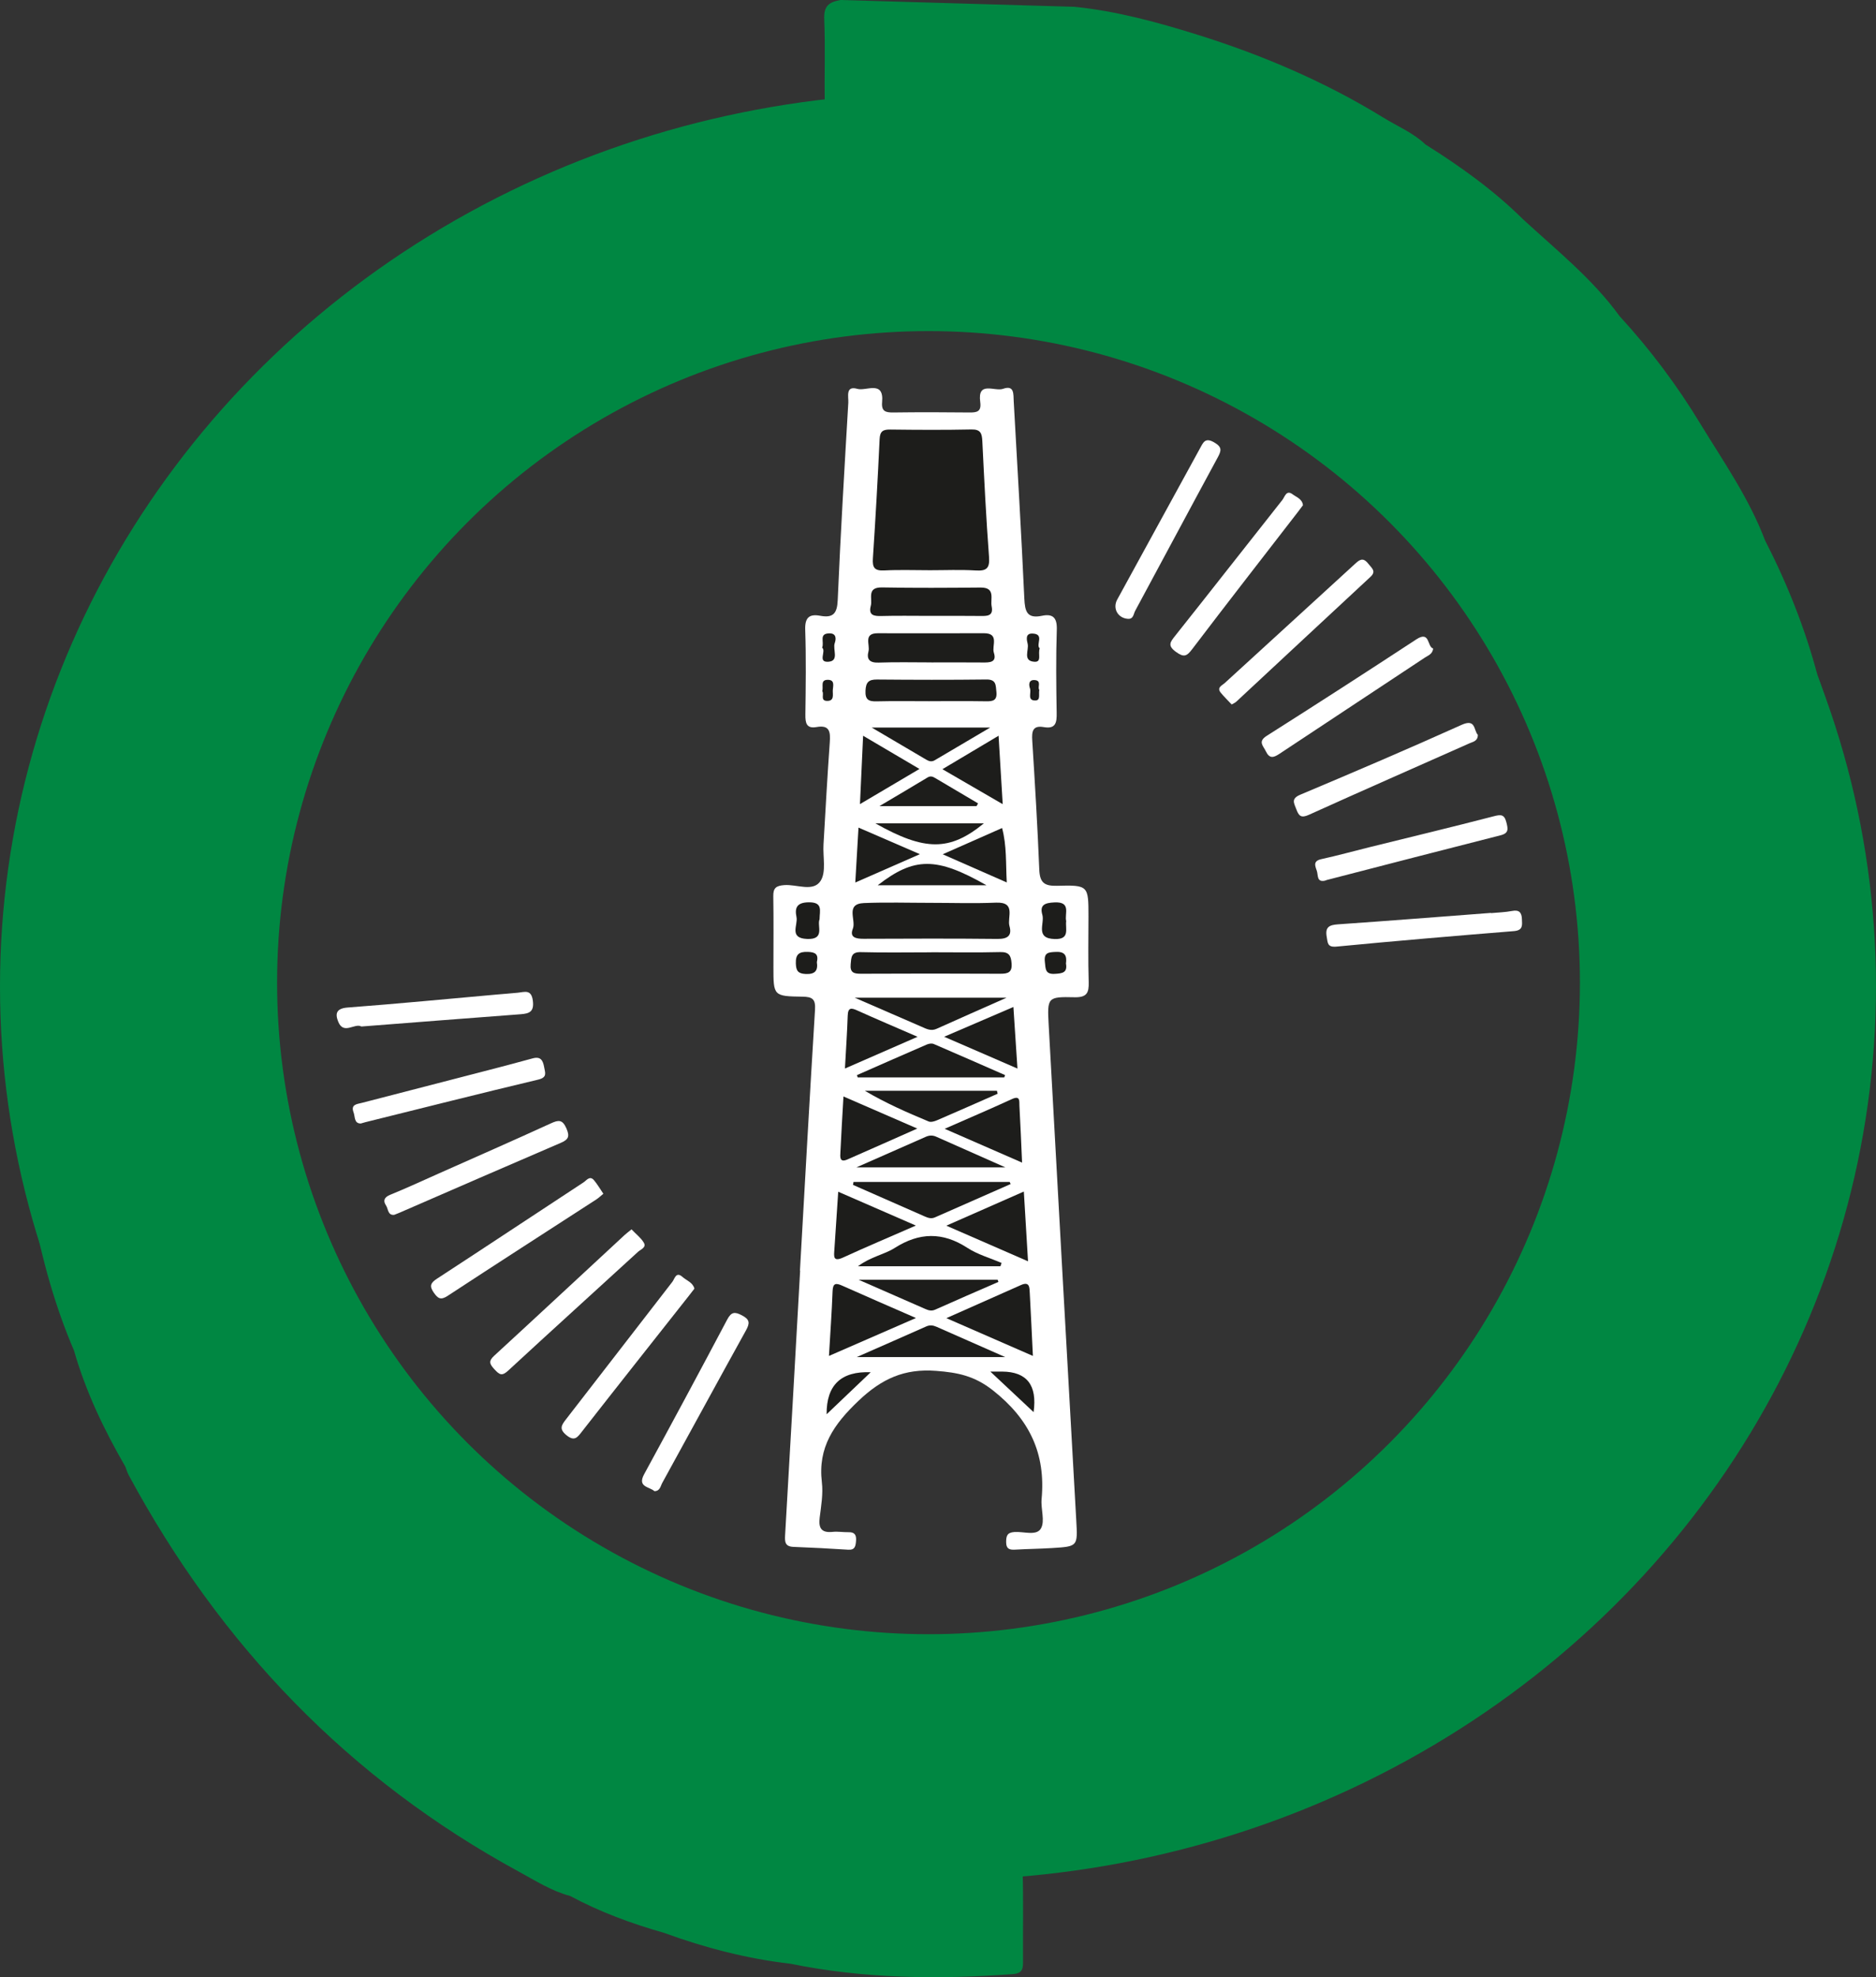 <?xml version="1.0" encoding="UTF-8"?> <svg xmlns="http://www.w3.org/2000/svg" id="_Слой_2" data-name="Слой 2" viewBox="0 0 690.51 727.58"><rect x="0" y="0" width="690.51" height="727.58" fill="#333333" stroke="none"/> <defs> <style> .cls-1 { fill: #fff; } .cls-2 { fill: #008742; } .cls-3 { fill: none; stroke: #008742; stroke-miterlimit: 10; stroke-width: 10px; } .cls-4 { fill: #1d1d1b; } </style> </defs> <g id="_Слой_1-2" data-name="Слой 1"> <g> <g> <path class="cls-2" d="M686.78,338.97c-.35-.28-.74-.36-1.17-.24-.79-18.46-3.22-36.69-7.35-54.7-.84-3.67-1.68-7.35-2.53-11.02,0,0,0,0,0,0,0,0,0,0,0,0-1.32-8.51-3.87-16.68-6.81-24.74-4.59-17.2-11.15-33.64-19.27-49.46-5.8-15.34-15.14-28.72-23.61-42.57,0,0,0,0,0,0-8.64-14.3-18.6-27.6-29.91-39.9h0c-10-13.8-23.29-24.33-35.66-35.76-10.78-10.66-23.03-19.4-35.81-27.43-4.47-4.27-10.19-6.62-15.35-9.79-21.5-13.23-44.57-23.09-68.61-30.6-14.77-4.61-29.73-8.69-45.23-10.26h0s0,0,0,0L309.33,0c-4.26,.79-6.14,2.22-5.95,6.99,.41,10.28,.04,20.58,.17,30.87,.04,3.46-.56,5.36-4.71,5.73-12.96,1.13-25.72,3.69-38.34,6.82-25.73,6.38-50.84,14.46-74.22,27.26-8.34,3.14-15.89,7.79-23.47,12.35-21.06,12.67-41.15,26.68-58.54,44.23-16.25,14.57-30.78,30.64-42.81,48.91-10.27,12.86-18.32,27.08-25.54,41.8-6.13,11.95-11.92,24.05-15.52,37.07-2.69,5.65-4.33,11.64-5.81,17.69h0s0,0,0,0c-3.34,10.36-5.66,20.99-7.34,31.72-3.64,23.24-6.03,46.57-3.49,70.14-.08,21.91,3.38,43.36,8.45,64.6,3.31,17.45,8.03,34.48,15.03,50.83h0c4.32,15.11,11.06,29.16,18.9,42.71,.41,1.06,.71,2.17,1.25,3.16,33.72,62.5,80.92,111.77,143.51,145.83,6.13,3.34,12.08,7.17,18.96,8.99,10.96,5.89,22.55,10.17,34.49,13.55,15.09,5.52,30.56,9.54,46.55,11.38h0c27.11,5.54,54.45,5.84,81.93,3.82,3.78-.28,3.73-2.31,3.71-4.99-.05-10.76,.17-21.53-.12-32.28-.11-4.08,1.01-5.4,5.18-5.81,21.2-2.07,42.1-5.96,62.55-11.95,39.51-11.58,76.34-28.69,109.3-53.64h0c2.42-1.67,4.88-3.27,7.24-5.02,19.5-14.42,35.73-32.23,51.77-50.23,18.34-20.4,32.79-43.31,44.05-68.27,12.67-24.64,20.55-50.8,24.87-78.09h0s0,0,0,0c2.88-10.34,3.66-20.96,4.2-31.62h0c.41,.03,.81-.04,1.18-.22v-45.35Zm-137.58,157.31c-15.15,22.18-32.71,42.11-54.03,58.6-1.47,1.13-3.43,2.08-3.66,4.16-2.96,.44-5.24,2.28-7.62,3.94-13.93,9.77-28.89,17.71-44.52,24.28-39.19,16.49-79.98,22.35-122.25,17.63-28.21-3.15-55.32-10.12-80.69-23.2-4.86-2.5-9.54-5.5-14.99-6.69-.35-.02-.7-.03-1.04-.05-16.63-10.53-32.38-22.23-46.89-35.58-.13,.03-.26,.07-.39,.11,.65-2.31-1.25-3.67-2.49-5.22-9.35-11.71-20.43-21.98-28.71-34.58-.88-1.34-1.92-2.58-3.38-3.09,1.06-2.31-.57-4.06-1.61-5.84-7.62-13.06-14.64-26.4-19.98-40.6-.75-2-.96-4.83-3.82-5.34,1.23-2.63,.24-5.24-.53-7.82-4.71-15.7-8.39-31.64-10.66-47.88-.25-1.77-.37-3.6-2.06-4.73,.16,0,.32,0,.48-.01,2.18-2.84,1.68-6.06,1.18-9.21-.58-3.62-.83-7.25-.77-10.91,.35-21.99,3.09-43.64,8.79-64.93,1.35-5.03,3.94-9.99,2.35-15.47,5.7-5.19,6.64-12.27,7.6-19.35,1.34-.6,2.42-1.57,3.13-2.97,5.44-10.71,11.34-21.16,17.21-31.64,.49-.88,.57-1.91,.35-2.93,2.32-.51,3.65-2.43,5.07-4.29,7.7-10.08,14.41-20.97,23.95-29.57,1.25-1.13,2.52-2.38,2.72-4.16,1.69-.67,3.16-1.75,4.54-3.01,19.99-18.19,42.11-33.22,66.4-45.07,1.39-.68,2.86-1.34,3.68-2.67,.13,0,.26,0,.39,0,3.56,.2,6.69-1.27,9.88-2.5,22.74-8.78,46.32-14.33,70.57-15.85,40.51-2.54,79.63,3.93,116.83,20.72,3.25,1.47,6.53,3.37,10.33,2.76,.7,2.57,3.27,3.09,5.23,4.19,24.42,13.69,46.42,30.47,65.42,51.1,1.44,1.56,2.78,3.16,4.75,3.6-.23,1.15,.41,2.14,1.1,3,11.86,14.71,22.79,30.04,31.04,47.13,.86,1.79,2.08,3.14,3.83,3.07-.04,7.31,2.26,13.49,7.82,18.07-1.35,4.92,.65,8.62,4.38,11.71-2.38,3.23-.41,6.51,.51,9.68,6.37,21.85,9.57,44.16,9.91,66.88,.22,14.66-1.77,29.14-3.95,43.6-.47,3.1-1.81,6.39,.38,9.35-2.04,1.22-2.53,3.39-3.06,5.48-5.94,23.35-14.75,45.51-26.99,66.3-1.15,1.96-2.59,4.11-1.62,6.32-2.57-.43-3.09,1.98-4.08,3.44Z"></path> <g> <path class="cls-1" d="M294.44,467.6c1.82-32.01,3.58-64.03,5.55-96.04,.24-3.87-.94-4.74-4.58-4.79-10.73-.15-10.73-.3-10.73-10.9,0-8.67,.1-17.34-.05-26.01-.06-3.1,1.02-3.92,4.09-4.15,4.57-.33,10.63,2.63,13.32-1.55,2.14-3.31,.8-8.84,1.07-13.38,.73-12.54,1.41-25.08,2.31-37.61,.27-3.81,0-6.49-4.87-5.62-3.74,.66-4.15-1.51-4.11-4.58,.13-10.4,.29-20.81-.06-31.2-.15-4.46,1.43-5.92,5.5-5.17,4.7,.87,6.25-.75,6.46-5.73,1.03-24.24,2.48-48.47,3.9-72.69,.13-2.15-1.14-6.37,3.35-5.08,3.21,.92,9.84-3.31,9.09,4.88-.32,3.44,1.34,3.85,4.17,3.81,9.32-.12,18.64-.11,27.95,0,2.81,.03,4.49-.29,4-3.86-1.09-7.88,5.36-3.76,8.38-4.84,4.24-1.51,3.8,1.99,3.94,4.5,1.35,24.22,2.8,48.44,3.91,72.67,.22,4.72,.96,7.5,6.48,6.35,4.08-.85,5.62,.73,5.47,5.15-.34,10.17-.22,20.37-.05,30.55,.06,3.55-.28,6.04-4.75,5.26-4.18-.73-4.44,1.69-4.23,5.01,.99,15.79,1.95,31.58,2.58,47.38,.19,4.76,1.76,6.14,6.55,6.01,11.55-.32,11.56-.05,11.56,11.3,0,8.02-.17,16.04,.08,24.05,.12,3.97-.6,5.77-5.23,5.66-9.93-.23-10.05,.07-9.5,10.12,3.35,60.76,6.73,121.53,10.15,182.29,.54,9.67,.65,9.7-8.89,10.28-4.54,.28-9.09,.33-13.64,.59-2.05,.12-3.26-.28-3.27-2.73-.01-2.27,.31-3.56,3.06-3.76,3.37-.24,8.14,1.54,9.75-1.32,1.56-2.77-.1-7.18,.24-10.81,1.55-16.76-4.44-29.36-17.91-39.99-6.81-5.37-13-6.58-20.91-7.18-11.7-.9-20.02,2.89-28.57,11.01-9.09,8.64-15.02,17.11-13.49,30,.5,4.23-.26,8.66-.8,12.95-.49,3.89,.6,5.73,4.77,5.29,1.92-.2,3.9,.16,5.84,.12,2.35-.06,2.94,1.1,2.76,3.25-.16,1.91-.4,3.36-2.9,3.19-6.7-.43-13.41-.79-20.12-1.04-3.1-.12-3.23-1.81-3.08-4.33,1.9-32.43,3.7-64.87,5.53-97.31-.02,0-.03,0-.05,0Z"></path> <path class="cls-1" d="M453.34,259.24c-1.4-1.5-2.79-2.85-4.01-4.33-1.58-1.93,.5-2.67,1.45-3.54,16.1-14.76,32.26-29.44,48.34-44.21,1.95-1.79,3.09-1.57,4.66,.45,1.24,1.59,2.85,2.64,.62,4.7-16.48,15.28-32.91,30.62-49.37,45.92-.43,.4-1.03,.62-1.69,1.01Z"></path> <path class="cls-1" d="M232.45,452.4c1.7,1.79,3.5,3.14,4.54,4.93,1.02,1.75-1.2,2.46-2.16,3.34-15.9,14.59-31.93,29.05-47.77,43.7-2.3,2.12-3.21,1.54-5.02-.42-1.75-1.9-2.39-2.99-.16-5.03,16.05-14.75,32-29.61,48-44.42,.75-.69,1.58-1.29,2.57-2.1Z"></path> <path class="cls-1" d="M255.59,474.22c-.73,.94-1.38,1.8-2.04,2.63-13.07,16.57-26.18,33.11-39.18,49.74-1.75,2.24-2.84,4.09-5.96,1.48-2.69-2.25-1.73-3.64-.09-5.76,13.09-16.84,26.08-33.77,39.17-50.62,.84-1.09,1.33-3.91,3.7-1.8,1.53,1.36,3.83,2.03,4.4,4.32Z"></path> <path class="cls-1" d="M145.1,447.05c-2.43,.25-2.17-2.22-3.02-3.46-1.15-1.69-.7-3,1.53-3.91,5.99-2.44,11.87-5.17,17.79-7.8,13.8-6.14,27.63-12.2,41.36-18.49,2.86-1.31,4.28-1.44,5.73,1.87,1.29,2.97,.73,4.09-2.08,5.3-19.82,8.5-39.59,17.13-59.37,25.72-.6,.26-1.2,.49-1.93,.77Z"></path> <path class="cls-1" d="M487.6,324.1c-3.03,.6-2.35-2.08-2.93-3.7-.7-1.94-1.33-3.59,1.71-4.25,5.9-1.29,11.72-2.91,17.59-4.36,15.29-3.78,30.61-7.46,45.85-11.41,2.62-.68,3.89-.73,4.63,2.2,.6,2.39,1.02,4.01-2.13,4.8-21.32,5.41-42.61,10.94-63.91,16.44-.21,.05-.41,.14-.81,.28Z"></path> <path class="cls-1" d="M415.09,227.72c-3.63-.28-5.65-3.82-3.87-7.08,10.13-18.57,20.34-37.1,30.48-55.67,1.21-2.21,1.91-4.09,5.23-2.16,2.94,1.71,2.65,3,1.29,5.51-10.19,18.79-20.24,37.65-30.39,56.46-.63,1.17-.61,3.14-2.75,2.94Z"></path> <path class="cls-1" d="M132.98,377.74c-2.37-1.38-6.48,3.16-8.47-1.72-1.23-3.01-.76-4.94,3.47-5.26,18.31-1.38,36.59-3.15,54.88-4.78,2.58-.23,5.17-.41,7.75-.67,2.52-.26,4.98-1.34,5.52,2.97,.51,4.04-1.29,4.71-4.49,4.95-19.39,1.45-38.78,2.98-58.66,4.52Z"></path> <path class="cls-1" d="M222.08,439.29c-.95,.77-1.69,1.51-2.55,2.07-18.27,11.83-36.59,23.59-54.78,35.52-2.58,1.69-3.61,.9-5.09-1.21-1.63-2.33-1.26-3.53,1.12-5.08,18.06-11.77,36.01-23.69,54.04-35.51,1.08-.71,2.27-2.61,3.83-.75,1.24,1.47,2.21,3.17,3.43,4.96Z"></path> <path class="cls-1" d="M479.59,185.92c-.66,.88-1.3,1.75-1.96,2.6-12.96,16.77-25.99,33.48-38.81,50.36-1.99,2.61-3.03,3.14-5.94,1.04-3.23-2.33-2.19-3.62-.3-5.99,13.2-16.59,26.25-33.31,39.41-49.93,.9-1.14,1.46-3.85,3.76-2.12,1.43,1.08,3.59,1.72,3.84,4.05Z"></path> <path class="cls-1" d="M543.96,270.43c-.02,2.34-1.81,2.53-3.03,3.08-19.71,8.78-39.49,17.43-59.15,26.33-2.88,1.31-3.72,.43-4.63-2.02-.83-2.25-2.08-3.89,1.46-5.38,19.89-8.37,39.73-16.85,59.4-25.71,5.26-2.37,4.38,2.04,5.95,3.7Z"></path> <path class="cls-1" d="M132.85,413.44c-2.57,.05-2.11-2.5-2.71-4.09-1.11-2.94,1.22-3.03,3.1-3.51,14.65-3.77,29.3-7.57,43.95-11.37,6.28-1.63,12.56-3.24,18.8-4.98,2.97-.83,3.83,.64,4.29,3.17,.39,2.17,1.24,3.82-2.22,4.64-21.25,5.06-42.42,10.41-63.62,15.67-.42,.1-.83,.24-1.6,.46Z"></path> <path class="cls-1" d="M548.79,336.02c2.58-.24,5.2-.3,7.74-.79,2.66-.52,3.56,.57,3.65,2.99,.09,2.21,.46,4.14-2.93,4.42-21.77,1.76-43.54,3.61-65.28,5.7-3.44,.33-3.24-1.34-3.64-3.61-.64-3.59,.94-4.36,4.16-4.58,18.77-1.3,37.53-2.78,56.29-4.21,0,.03,0,.05,0,.08Z"></path> <path class="cls-1" d="M527.52,238.65c-.25,2.09-1.89,2.57-3.04,3.33-17.82,11.83-35.71,23.57-53.53,35.41-2.14,1.42-3.67,1.92-5.01-.9-.97-2.05-3.06-3.57,.33-5.72,18.43-11.68,36.77-23.51,55.02-35.47,5.16-3.38,3.94,2.75,6.23,3.35Z"></path> <path class="cls-1" d="M240.88,548.74c-1.83-1.68-6.39-1.45-3.79-6.23,10.3-18.91,20.5-37.88,30.57-56.91,1.53-2.9,2.82-2.93,5.47-1.54,2.88,1.51,2.92,2.86,1.44,5.52-10.34,18.65-20.5,37.4-30.79,56.08-.66,1.19-.82,3.07-2.91,3.08Z"></path> <path class="cls-4" d="M342.3,209.84c-5.62,0-11.24-.21-16.85,.08-3.55,.18-4.39-1.05-4.16-4.42,.97-14.65,1.8-29.3,2.48-43.96,.14-2.98,1.38-3.5,3.99-3.47,9.94,.12,19.88,.18,29.81-.03,3.35-.07,3.86,1.43,4,4.24,.7,14.24,1.4,28.48,2.47,42.69,.31,4.18-.93,5.2-4.9,4.96-5.6-.34-11.23-.09-16.85-.09Z"></path> <path class="cls-4" d="M342.6,332.24c7.99,0,15.98,.27,23.95-.07,7.61-.33,4.1,5.42,5.01,8.61,1.02,3.58-.72,4.78-4.44,4.74-16.4-.18-32.81-.11-49.21-.05-2.7,.01-5.33-.41-4-3.7,1.29-3.18-2.92-9.16,4.08-9.45,8.19-.34,16.4-.08,24.6-.08Z"></path> <path class="cls-4" d="M342.87,243.76c-6.5,0-13-.16-19.49,.07-3.29,.11-4.48-1.19-3.71-4.15,.63-2.42-2.01-6.66,3.42-6.65,13,.01,25.99,.05,38.99-.01,5.9-.03,2.92,4.64,3.73,7.14,1.19,3.64-1.53,3.65-4.1,3.63-6.28-.06-12.56-.02-18.84-.02Z"></path> <path class="cls-4" d="M341.91,226.64c-5.83,0-11.66-.11-17.48,.05-2.84,.08-4.84-.3-3.91-3.78,.7-2.61-1.63-6.85,4.15-6.74,12.08,.23,24.17,.15,36.25,.04,5.63-.05,3.53,4.21,4.08,6.92,.75,3.7-1.77,3.57-4.32,3.54-6.26-.08-12.52-.03-18.78-.03Z"></path> <path class="cls-4" d="M342.84,350.43c8.43,0,16.87,.14,25.3-.07,3.25-.08,3.98,1.29,4.2,4.14,.27,3.4-1.37,3.84-4.2,3.83-17.08-.09-34.17-.08-51.25,0-2.59,.01-4.07-.39-3.78-3.51,.24-2.56,.16-4.54,3.78-4.44,8.64,.23,17.3,.07,25.95,.07Z"></path> <path class="cls-4" d="M314.16,434.95h57.48c.12,.26,.23,.51,.35,.77-9.29,4.09-18.59,8.16-27.87,12.27-1.35,.6-2.53,.18-3.71-.33-8.82-3.86-17.63-7.75-26.44-11.63,.06-.36,.13-.72,.19-1.08Z"></path> <path class="cls-4" d="M337.13,485.02c-11.11,4.84-21.11,9.2-32.01,13.95,.49-8.46,1.05-16.11,1.33-23.77,.11-3.01,1.16-3.15,3.54-2.09,8.63,3.86,17.31,7.6,27.15,11.91Z"></path> <path class="cls-4" d="M380.18,498.97c-10.62-4.64-20.62-9-31.84-13.9,9.84-4.37,18.67-8.31,27.51-12.21,3.2-1.41,3.07,1.06,3.18,2.93,.42,7.49,.75,14.99,1.15,23.17Z"></path> <path class="cls-4" d="M337.1,451c-9.54,4.17-18.21,7.83-26.76,11.75-3.8,1.75-3.38-.52-3.23-2.84,.45-6.85,.91-13.71,1.42-21.36,9.43,4.11,18.55,8.08,28.56,12.44Z"></path> <path class="cls-4" d="M376.85,438.48c.52,8.71,1,16.73,1.54,25.67-10.22-4.45-19.59-8.54-30.07-13.11,9.94-4.37,18.96-8.35,28.53-12.56Z"></path> <path class="cls-4" d="M342.15,258.04c-6.5,0-13-.11-19.49,.05-2.96,.07-4.25-.61-4.09-3.94,.15-3.08,1.15-4.11,4.22-4.09,13.43,.12,26.85,.15,40.28-.01,3.65-.04,3.42,2.06,3.68,4.54,.33,3.19-1.26,3.52-3.81,3.48-6.93-.11-13.86-.04-20.79-.04Z"></path> <path class="cls-4" d="M368.23,465.97h-52.43c4.76-3.56,9.67-4.28,13.55-6.75,9.02-5.74,17.62-5.93,26.7-.03,3.8,2.47,8.38,3.75,12.61,5.57l-.43,1.22Z"></path> <path class="cls-4" d="M315.33,499.4c9.66-4.25,17.65-7.74,25.62-11.29,1.31-.58,2.51-.41,3.72,.12,7.85,3.45,15.69,6.91,25.34,11.17h-54.68Z"></path> <path class="cls-4" d="M369.63,396.49h-53.94c-.09-.29-.17-.57-.26-.86,8.57-3.77,17.13-7.55,25.72-11.26,.74-.32,1.82-.49,2.51-.2,8.79,3.76,17.53,7.63,26.29,11.46-.11,.29-.21,.57-.32,.86Z"></path> <path class="cls-4" d="M376.2,427.83c-9.84-4.3-18.61-8.13-28.49-12.44,8.91-3.92,16.88-7.32,24.76-10.94,3.15-1.45,2.67,.87,2.75,2.39,.38,6.66,.63,13.32,.98,20.99Z"></path> <path class="cls-4" d="M310.45,403.49c9.07,3.94,17.52,7.61,27.18,11.81-9.15,4.05-17.42,7.75-25.73,11.38-2.97,1.29-2.65-1.03-2.57-2.67,.31-6.66,.72-13.33,1.13-20.52Z"></path> <path class="cls-4" d="M370.48,367.15c-9.47,4.2-17.63,7.79-25.76,11.45-2.08,.94-3.74,.01-5.53-.77-7.65-3.35-15.31-6.66-24.59-10.68h55.88Z"></path> <path class="cls-4" d="M367.22,402.48c-7.44,3.27-14.86,6.56-22.32,9.77-.93,.4-2.24,.79-3.07,.45-7.98-3.32-15.9-6.8-23.49-11.3h48.61l.26,1.08Z"></path> <path class="cls-4" d="M370.03,429.58h-54.79c9.64-4.25,17.61-7.75,25.58-11.27,1.26-.55,2.49-.58,3.75-.02,7.94,3.52,15.88,7.04,25.46,11.29Z"></path> <path class="cls-4" d="M320.86,267.73h43.6c-7.73,4.56-14.07,8.31-20.43,12.05-1.03,.61-2.02,.41-3.03-.19-6.18-3.66-12.37-7.29-20.15-11.86Z"></path> <path class="cls-4" d="M316.02,470.94h51.19c.1,.26,.19,.53,.29,.79-7.76,3.39-15.54,6.73-23.26,10.2-1.39,.62-2.49,.27-3.66-.24-7.6-3.31-15.19-6.65-24.55-10.75Z"></path> <path class="cls-4" d="M347.52,381.52c9.22-3.97,17.06-7.34,25.49-10.96,.51,7.77,.97,14.79,1.49,22.66-9.06-3.93-17.41-7.55-26.98-11.7Z"></path> <path class="cls-4" d="M337.73,381.53c-9.54,4.17-17.89,7.82-26.73,11.68,.38-6.94,.81-13.18,1.02-19.43,.11-3.18,1.4-2.9,3.65-1.88,6.86,3.1,13.8,6.04,22.06,9.63Z"></path> <path class="cls-4" d="M367.55,270.75c.52,8.65,.99,16.35,1.52,25.18-7.58-4.39-14.51-8.41-22.19-12.87,6.9-4.11,13.31-7.93,20.67-12.31Z"></path> <path class="cls-4" d="M317.69,270.75c7.24,4.27,13.64,8.04,20.74,12.22-7.54,4.46-14.42,8.52-21.9,12.94,.39-8.53,.75-16.25,1.16-25.16Z"></path> <path class="cls-4" d="M370.55,324.73c-8.23-3.62-15.45-6.79-23.57-10.36,7.68-3.4,14.53-6.43,21.86-9.66,1.74,6.47,1.34,12.83,1.72,20.02Z"></path> <path class="cls-4" d="M338.57,314.34c-8.37,3.67-15.61,6.85-23.76,10.42,.41-7,.77-13.27,1.18-20.21,7.44,3.22,14.44,6.26,22.59,9.78Z"></path> <path class="cls-4" d="M359.44,296.64h-35.74c6.93-4.11,12.33-7.27,17.68-10.52,1.15-.7,1.96-.33,2.91,.23,5.23,3.11,10.47,6.19,15.71,9.29-.19,.33-.37,.67-.56,1Z"></path> <path class="cls-4" d="M363.09,325.77h-40.02c13.44-10.42,21.56-10.52,40.02,0Z"></path> <path class="cls-4" d="M322.17,302.97h39.99c-12.53,10.25-21.64,10.36-39.99,0Z"></path> <path class="cls-4" d="M304.26,520.44q-.14-16.12,16.24-15.47c-5.41,5.15-10.35,9.85-16.24,15.47Z"></path> <path class="cls-4" d="M364.51,504.73c2.28,0,3.31,0,4.34,0q13.69,.08,11.59,14.92c-5.16-4.83-10.07-9.43-15.93-14.93Z"></path> <path class="cls-4" d="M392.44,338.91c-.37,2.94,1.48,6.79-4.17,6.65-7.41-.18-3.68-5.71-4.6-8.9-1.07-3.71,.96-4.41,4.43-4.58,6.29-.32,3.7,4.16,4.33,6.82Z"></path> <path class="cls-4" d="M301.66,338.3c-1.01,2.42,2.17,7.49-4.57,7.23-6.83-.26-3.31-5.16-3.92-8.05-.69-3.3,.02-5.41,4.56-5.44,5.24-.03,3.97,3.04,3.93,6.26Z"></path> <path class="cls-4" d="M392.36,354.59c.62,3.41-1.42,3.62-4.12,3.78-3.6,.22-3.36-1.91-3.65-4.38-.41-3.53,1.42-3.57,4.09-3.69,3.38-.15,4.05,1.46,3.68,4.28Z"></path> <path class="cls-4" d="M300.67,354.08c.46,3.08-.63,4.51-4.14,4.34-2.84-.14-3.51-1.23-3.6-3.85-.11-3.35,1.11-4.4,4.43-4.28,2.78,.1,3.98,.85,3.31,3.79Z"></path> <path class="cls-4" d="M302.61,238.32c.87-2.07-1.28-5.11,2.55-5.25,2.8-.1,2.6,2.13,2.09,3.59-.83,2.34,1.77,6.6-2.37,6.86-4.06,.25-.67-3.88-2.26-5.19Z"></path> <path class="cls-4" d="M382.7,238.6c-.78,1.99,.93,5.13-1.99,4.92-4.37-.3-1.92-4.27-2.45-6.58-.32-1.37-.99-3.89,1.74-3.8,4.63,.16,1.12,4.11,2.69,5.45Z"></path> <path class="cls-4" d="M302.65,254.37c.5-1.75-.8-4.18,2-4.2,2.73-.02,1.97,2.23,1.88,3.8-.09,1.55,.65,3.89-1.92,3.96-2.93,.08-1.11-2.62-1.96-3.56Z"></path> <path class="cls-4" d="M382.54,253.86c-.32,1.67,.57,3.87-1.45,3.91-3.1,.05-1.43-2.84-1.96-4.36-.49-1.39-.56-3.27,1.65-3.15,2.81,.15,.98,2.69,1.76,3.6Z"></path> </g> </g> <circle class="cls-3" cx="341.76" cy="361.61" r="244.77"></circle> <ellipse class="cls-3" cx="345.25" cy="363.01" rx="340.25" ry="323.86"></ellipse> </g> </g> </svg> 